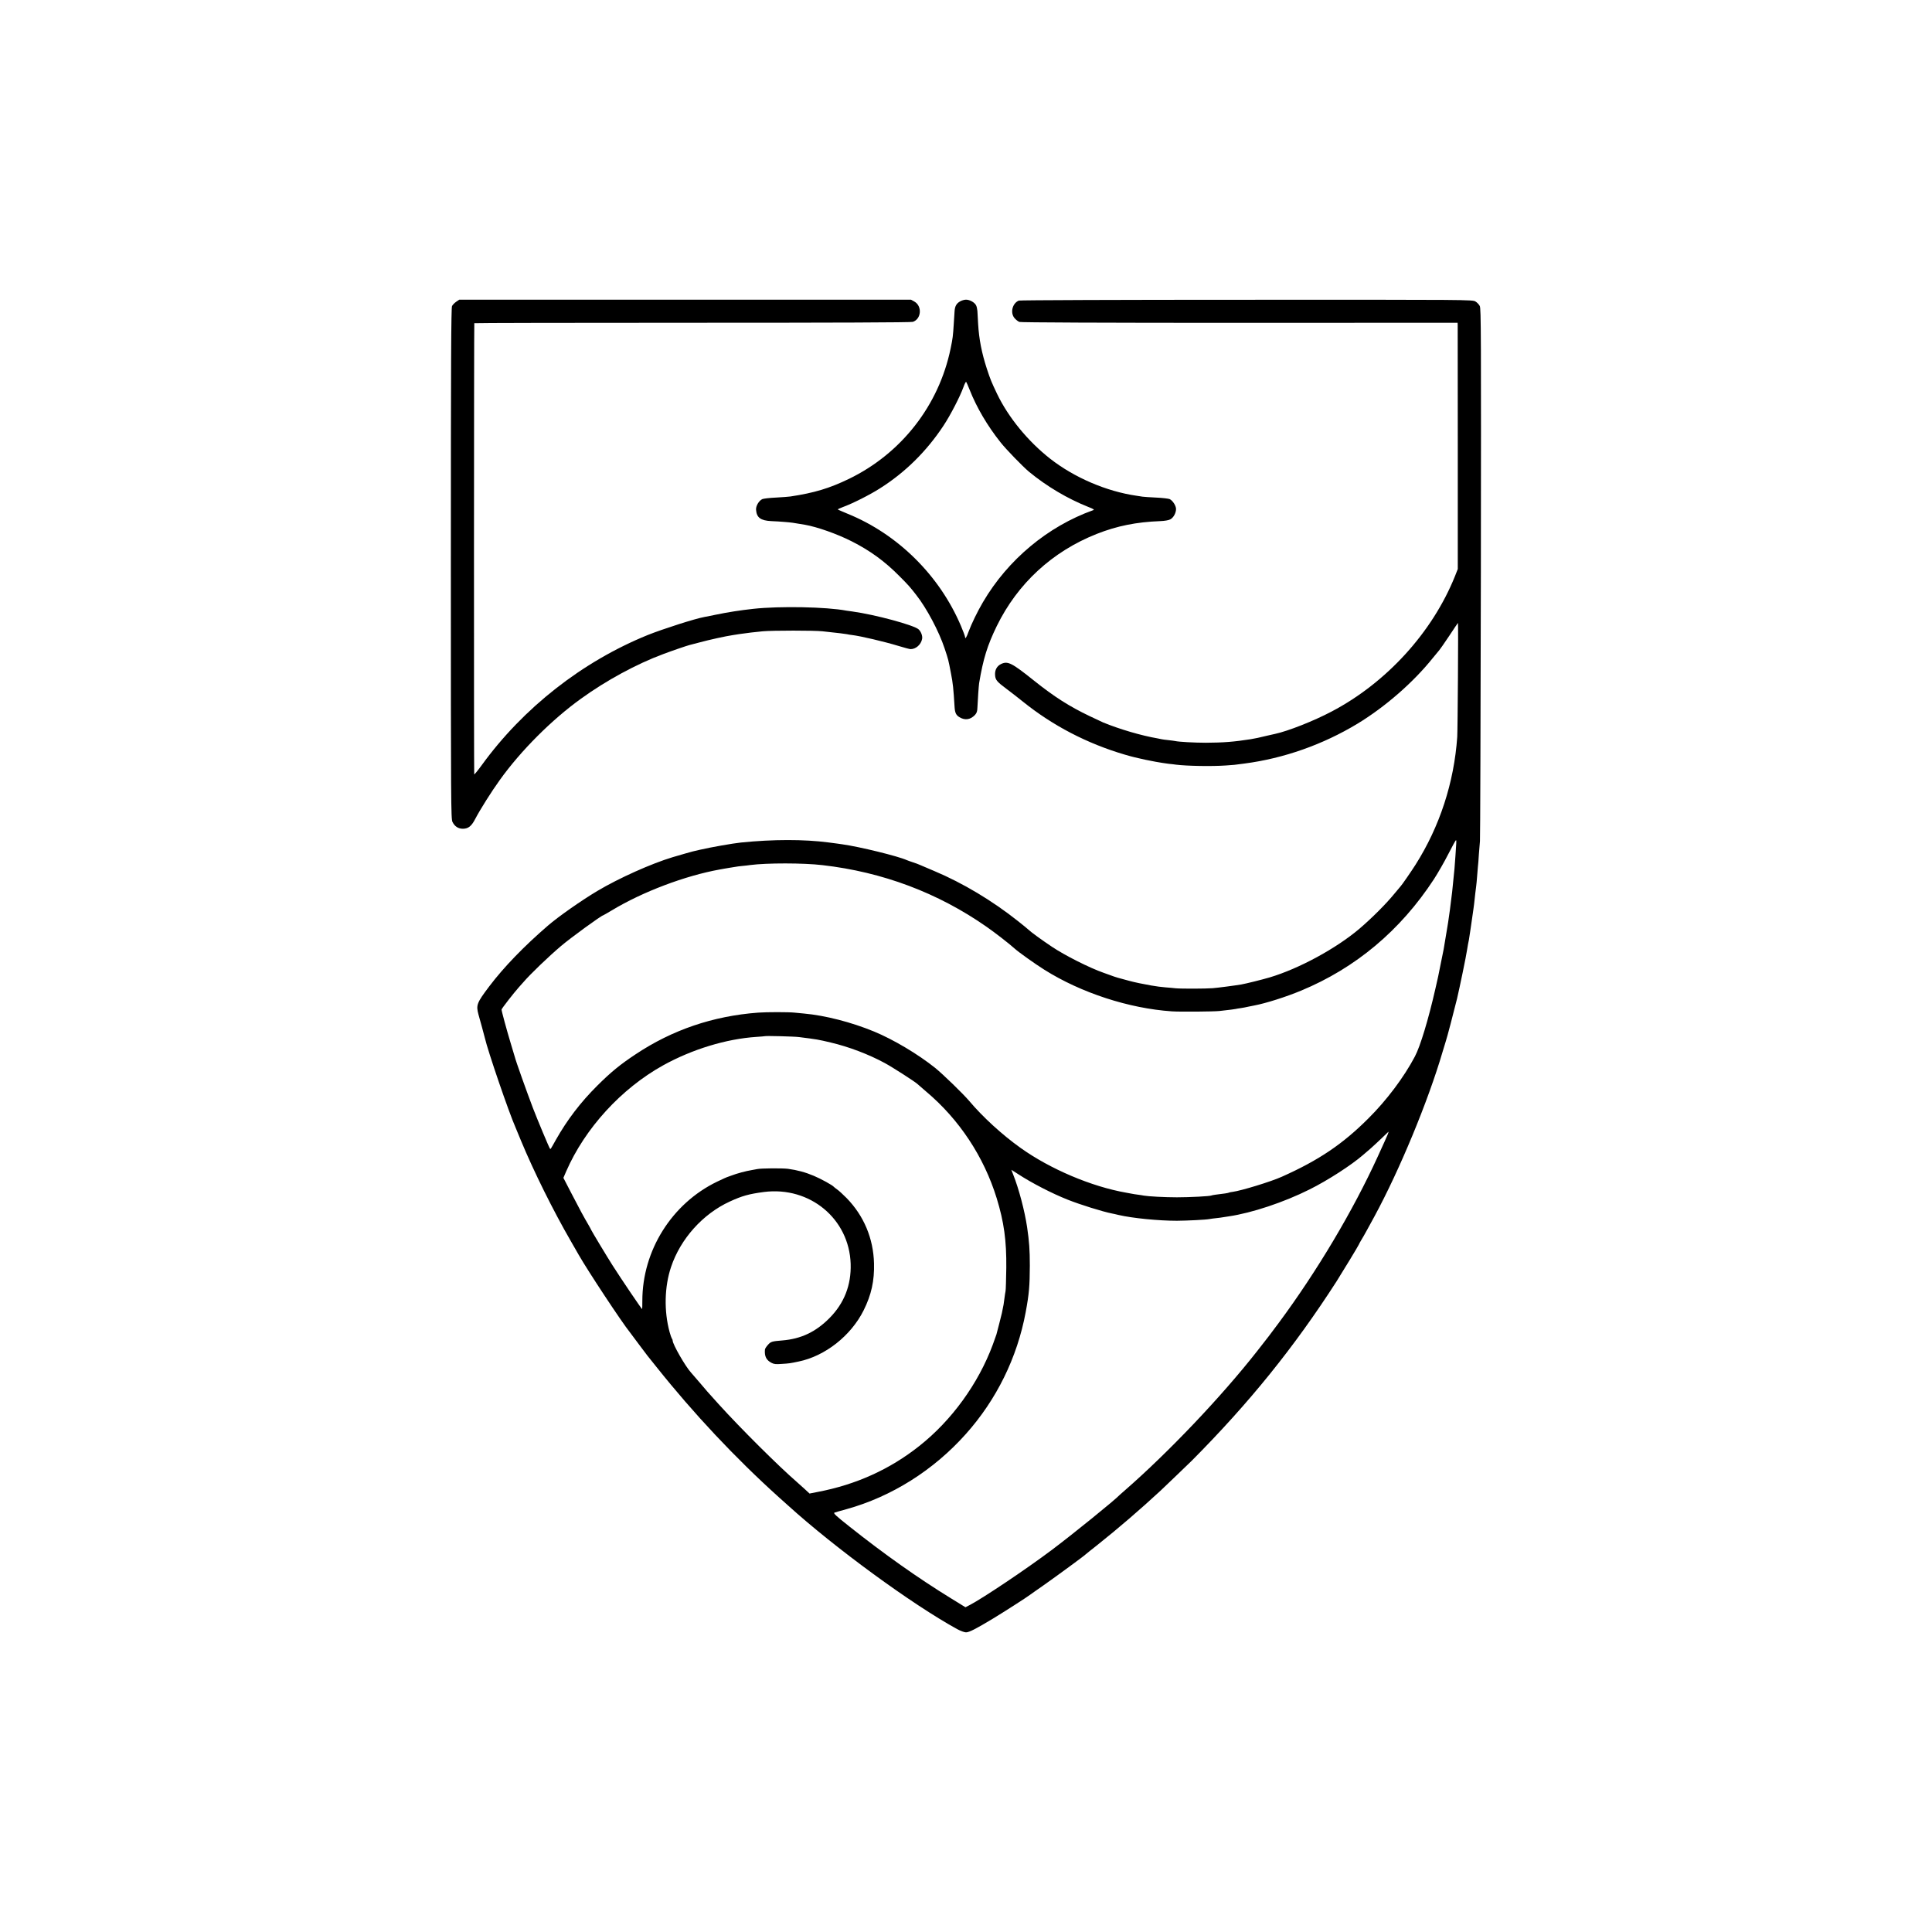 <?xml version="1.0" standalone="no"?>
<!DOCTYPE svg PUBLIC "-//W3C//DTD SVG 20010904//EN"
 "http://www.w3.org/TR/2001/REC-SVG-20010904/DTD/svg10.dtd">
<svg version="1.0" xmlns="http://www.w3.org/2000/svg"
 width="2134pt" height="2134pt" viewBox="0 0 2134 2134"
 preserveAspectRatio="xMidYMid meet">
<g transform="translate(0,2134) scale(0.1,-0.1)"
fill="#000000" stroke="none">
<path d="M5039 18007 c-18 -12 -39 -34 -46 -47 -10 -20 -13 -607 -13 -2845 0
-2662 1 -2822 18 -2854 25 -50 64 -75 116 -75 60 1 94 29 136 110 51 98 179
302 271 429 232 324 573 665 897 898 276 200 613 383 907 492 95 36 265 94
290 100 11 2 63 16 115 30 103 28 284 68 365 80 28 4 59 9 70 11 71 11 192 25
260 31 108 10 573 10 660 0 179 -19 251 -28 270 -32 11 -3 36 -7 55 -9 94 -11
357 -73 512 -120 65 -20 126 -36 136 -36 59 0 115 50 127 112 7 32 -11 81 -38
106 -50 47 -484 164 -733 198 -27 3 -56 8 -65 9 -218 42 -737 52 -1029 20
-147 -16 -280 -37 -420 -66 -52 -11 -106 -22 -120 -24 -102 -18 -457 -132
-625 -199 -722 -293 -1376 -805 -1835 -1439 -43 -59 -80 -104 -82 -100 -4 7
-3 4969 1 4983 0 3 1084 5 2407 5 1582 0 2417 3 2437 10 94 31 105 174 17 224
l-38 21 -2494 0 -2495 0 -34 -23z"/>
<path d="M10603 18010 c-39 -23 -55 -52 -59 -105 -1 -22 -6 -85 -9 -140 -9
-141 -11 -158 -35 -275 -130 -629 -544 -1159 -1124 -1440 -216 -104 -381 -154
-646 -194 -19 -3 -91 -8 -160 -12 -69 -3 -136 -11 -150 -17 -38 -18 -72 -76
-69 -117 6 -87 50 -120 168 -126 42 -1 108 -6 146 -9 75 -6 91 -8 225 -31 137
-24 357 -102 515 -182 206 -104 368 -222 530 -386 99 -99 116 -119 184 -206
117 -148 253 -405 315 -593 42 -127 40 -118 70 -275 22 -111 27 -165 40 -373
4 -63 17 -90 56 -112 60 -36 121 -26 170 27 18 20 25 39 26 79 3 78 15 247 19
271 45 270 91 417 195 631 230 470 614 824 1105 1018 223 88 437 131 700 141
49 2 92 9 111 19 35 18 64 70 64 115 0 36 -37 93 -70 109 -14 6 -81 14 -150
17 -69 3 -136 8 -150 10 -14 3 -43 7 -65 10 -333 48 -687 200 -955 409 -246
193 -463 458 -587 717 -64 135 -72 154 -113 278 -56 173 -86 323 -96 493 -3
57 -7 122 -8 144 -2 22 -8 51 -15 63 -17 33 -70 62 -111 62 -19 0 -49 -9 -67
-20z m107 -975 c77 -195 196 -398 341 -580 59 -76 249 -271 314 -325 196 -162
428 -299 655 -389 59 -23 71 -31 55 -36 -503 -180 -943 -548 -1217 -1015 -62
-105 -127 -240 -160 -328 -22 -62 -38 -86 -38 -59 0 9 -21 65 -46 124 -236
556 -697 1013 -1251 1238 -57 24 -107 45 -109 48 -2 2 24 14 58 27 100 36 296
134 408 206 279 176 516 411 702 693 76 115 182 320 219 423 13 37 27 64 31
60 3 -4 21 -43 38 -87z"/>
<path d="M11254 18020 c-73 -29 -99 -138 -46 -196 15 -17 38 -35 52 -40 16 -6
920 -10 2433 -10 l2407 1 1 -25 c0 -14 1 -626 1 -1360 l0 -1335 -31 -79 c-249
-620 -757 -1178 -1364 -1496 -197 -104 -479 -215 -622 -246 -5 -1 -41 -9 -80
-18 -107 -26 -133 -31 -191 -41 -184 -29 -305 -38 -494 -39 -125 0 -305 10
-340 19 -8 2 -42 6 -75 10 -33 3 -67 8 -75 10 -8 2 -28 6 -44 9 -180 31 -421
102 -601 176 -11 5 -78 36 -149 70 -226 108 -393 215 -612 390 -249 199 -292
221 -366 186 -46 -22 -70 -65 -67 -120 3 -56 19 -75 129 -157 47 -35 128 -98
180 -140 327 -263 706 -461 1120 -583 47 -14 96 -27 110 -30 14 -3 43 -10 65
-15 45 -11 57 -13 170 -35 44 -8 107 -18 140 -22 33 -3 71 -8 85 -10 122 -15
394 -20 550 -9 81 5 102 7 203 21 438 57 870 210 1252 441 306 186 618 458
831 725 33 40 65 79 72 87 7 7 56 78 109 157 52 79 96 144 97 144 5 0 -3
-1184 -8 -1260 -35 -504 -194 -990 -460 -1410 -44 -70 -156 -232 -166 -240 -3
-3 -33 -39 -67 -80 -91 -112 -249 -270 -387 -388 -257 -218 -667 -441 -992
-538 -85 -25 -262 -69 -314 -78 -71 -12 -254 -36 -315 -41 -78 -6 -348 -7
-410 -1 -22 3 -72 7 -110 10 -66 6 -87 9 -160 21 -81 14 -184 35 -245 52 -133
36 -134 36 -160 45 -8 3 -62 22 -120 43 -155 54 -428 192 -570 287 -118 79
-232 162 -262 191 -7 7 -59 50 -115 94 -282 224 -607 419 -923 552 -69 29
-138 59 -155 66 -16 8 -52 21 -80 30 -27 9 -59 20 -70 25 -95 43 -518 147
-710 174 -37 6 -58 8 -155 21 -269 35 -609 35 -965 -1 -95 -10 -327 -51 -454
-80 -36 -9 -73 -17 -81 -19 -16 -4 -119 -33 -220 -63 -236 -71 -593 -231 -830
-372 -180 -107 -432 -284 -549 -385 -263 -227 -485 -456 -647 -670 -138 -183
-147 -206 -119 -311 8 -27 25 -92 40 -144 14 -52 28 -103 30 -113 34 -148 266
-825 340 -992 7 -16 34 -82 60 -145 141 -340 355 -771 548 -1105 38 -66 78
-136 89 -155 99 -174 478 -748 565 -855 4 -6 48 -64 97 -130 50 -66 94 -124
98 -130 5 -5 50 -62 101 -126 407 -511 871 -1005 1347 -1434 36 -32 83 -74
105 -94 515 -467 1371 -1093 1867 -1365 37 -20 80 -36 98 -36 35 0 109 38 295
150 129 78 384 242 410 263 6 4 75 54 155 109 131 92 448 324 460 338 3 3 61
50 130 104 229 182 480 398 699 601 69 65 296 283 345 331 636 640 1130 1252
1598 1979 61 96 248 404 248 410 0 3 11 22 23 43 13 20 43 73 67 117 24 44 61
112 82 150 277 511 592 1270 753 1820 15 50 30 101 35 115 12 33 91 335 124
470 27 114 101 470 110 535 4 23 9 52 11 65 3 14 7 36 10 50 5 26 29 193 40
270 3 25 8 56 10 70 4 24 9 67 20 170 3 25 7 61 10 80 3 19 7 67 10 105 3 39
7 88 9 110 3 22 8 85 11 140 4 55 10 120 12 145 3 25 7 1358 10 2962 3 2653 2
2920 -12 2948 -9 17 -30 40 -48 50 -32 20 -69 20 -2527 19 -1372 0 -2504 -4
-2516 -9z m4831 -5997 c-2 -21 -6 -83 -9 -138 -7 -106 -14 -187 -21 -245 -2
-19 -7 -64 -10 -100 -3 -36 -8 -76 -10 -90 -2 -14 -7 -50 -10 -80 -3 -30 -8
-66 -10 -80 -2 -14 -7 -45 -10 -70 -3 -25 -8 -56 -10 -70 -3 -14 -7 -38 -9
-55 -4 -25 -19 -116 -40 -240 -4 -21 -53 -264 -61 -302 -3 -13 -7 -31 -9 -40
-2 -10 -12 -52 -21 -93 -77 -339 -167 -637 -227 -750 -120 -228 -313 -485
-515 -685 -282 -282 -547 -461 -955 -643 -117 -53 -450 -155 -544 -167 -19 -2
-38 -6 -42 -9 -7 -4 -53 -11 -146 -22 -22 -3 -43 -7 -46 -9 -13 -8 -235 -20
-380 -20 -137 0 -316 10 -367 19 -10 2 -38 7 -63 10 -25 3 -56 8 -70 11 -14 3
-41 8 -60 11 -383 67 -841 261 -1169 496 -203 145 -415 339 -566 518 -70 82
-289 294 -375 364 -190 152 -460 313 -675 402 -250 103 -540 178 -775 199 -36
3 -83 8 -105 10 -61 7 -310 7 -400 0 -499 -37 -950 -191 -1354 -460 -171 -113
-273 -197 -422 -345 -187 -186 -334 -379 -459 -600 -61 -109 -58 -105 -65 -98
-8 7 -140 323 -188 448 -71 187 -191 523 -202 570 -2 8 -22 76 -45 150 -44
146 -100 352 -100 369 0 10 137 186 191 246 15 17 37 41 49 55 77 90 278 283
416 400 104 89 449 340 467 340 2 0 45 25 94 54 339 205 810 383 1193 452 25
4 47 8 50 9 3 0 27 4 53 9 27 4 58 9 69 11 12 3 46 7 77 10 31 3 70 7 86 10
184 24 589 24 800 -1 664 -76 1275 -306 1811 -680 88 -61 255 -190 314 -244
45 -40 223 -167 325 -231 407 -256 936 -428 1410 -460 92 -6 459 -3 525 4 132
15 155 18 176 22 12 3 39 7 60 10 21 3 59 10 84 16 25 5 54 11 65 13 127 24
348 94 514 163 604 250 1099 665 1469 1231 44 68 116 193 159 278 43 84 81
154 85 154 4 0 5 -17 3 -37z m-7260 -2138 c206 -26 210 -27 350 -60 200 -47
419 -130 598 -227 87 -47 329 -203 359 -230 7 -7 51 -45 98 -85 365 -307 638
-720 779 -1178 81 -264 109 -469 106 -770 -2 -126 -5 -241 -8 -255 -3 -14 -9
-52 -13 -85 -4 -33 -8 -62 -9 -65 -1 -5 -9 -45 -19 -95 -2 -11 -16 -65 -30
-120 -15 -55 -28 -107 -30 -115 -2 -8 -21 -60 -41 -115 -159 -428 -453 -834
-810 -1116 -326 -259 -701 -428 -1122 -508 l-91 -18 -54 50 c-29 27 -69 63
-88 79 -204 177 -617 588 -862 858 -123 136 -136 151 -211 240 -40 47 -82 96
-95 110 -61 66 -202 312 -202 352 0 8 -4 18 -9 23 -4 6 -16 38 -25 72 -63 231
-57 501 16 718 104 311 350 586 648 723 137 63 212 84 379 106 506 64 941
-296 957 -794 7 -235 -71 -435 -235 -600 -152 -153 -314 -229 -521 -246 -114
-9 -127 -13 -159 -50 -17 -19 -32 -42 -32 -52 -6 -73 15 -115 72 -145 28 -15
49 -17 114 -12 82 5 90 6 185 26 294 60 579 285 719 565 86 172 120 328 115
519 -7 276 -112 526 -303 722 -39 39 -85 82 -103 94 -18 13 -35 26 -38 30 -13
17 -143 89 -220 121 -94 40 -184 64 -287 78 -67 8 -298 6 -339 -3 -12 -3 -39
-8 -60 -11 -67 -11 -164 -37 -229 -62 -11 -4 -22 -8 -25 -9 -30 -10 -57 -23
-129 -57 -501 -242 -826 -761 -826 -1316 0 -50 -1 -92 -2 -92 -6 0 -234 337
-328 485 -54 84 -235 385 -235 390 0 2 -13 26 -28 52 -49 83 -103 182 -192
355 l-87 168 31 72 c207 475 608 914 1071 1171 320 177 696 292 1030 314 49 3
91 7 93 8 6 5 328 -3 377 -10z m6505 -1071 c-6 -14 -22 -51 -36 -82 -14 -31
-49 -106 -76 -167 -273 -598 -671 -1267 -1092 -1835 -87 -118 -130 -174 -241
-315 -394 -502 -979 -1118 -1465 -1541 -25 -21 -47 -41 -50 -44 -51 -56 -527
-441 -755 -612 -280 -210 -753 -527 -899 -604 l-52 -27 -159 98 c-366 225
-736 487 -1123 794 -147 116 -180 147 -165 153 10 4 69 21 132 38 498 138 961
429 1318 829 341 381 569 847 662 1346 38 204 45 291 46 515 0 176 -7 268 -30
425 -27 181 -91 424 -154 582 l-20 52 72 -46 c153 -100 376 -215 550 -284 135
-54 388 -133 491 -153 11 -2 44 -9 71 -16 156 -36 442 -64 645 -64 116 1 321
11 360 19 14 3 48 7 75 10 28 3 61 7 75 10 13 2 42 7 65 10 251 37 607 155
890 297 201 100 462 269 590 380 17 14 55 47 85 73 30 27 87 79 125 116 39 38
71 69 72 69 1 0 -2 -12 -7 -26z"/>
</g>
</svg>
